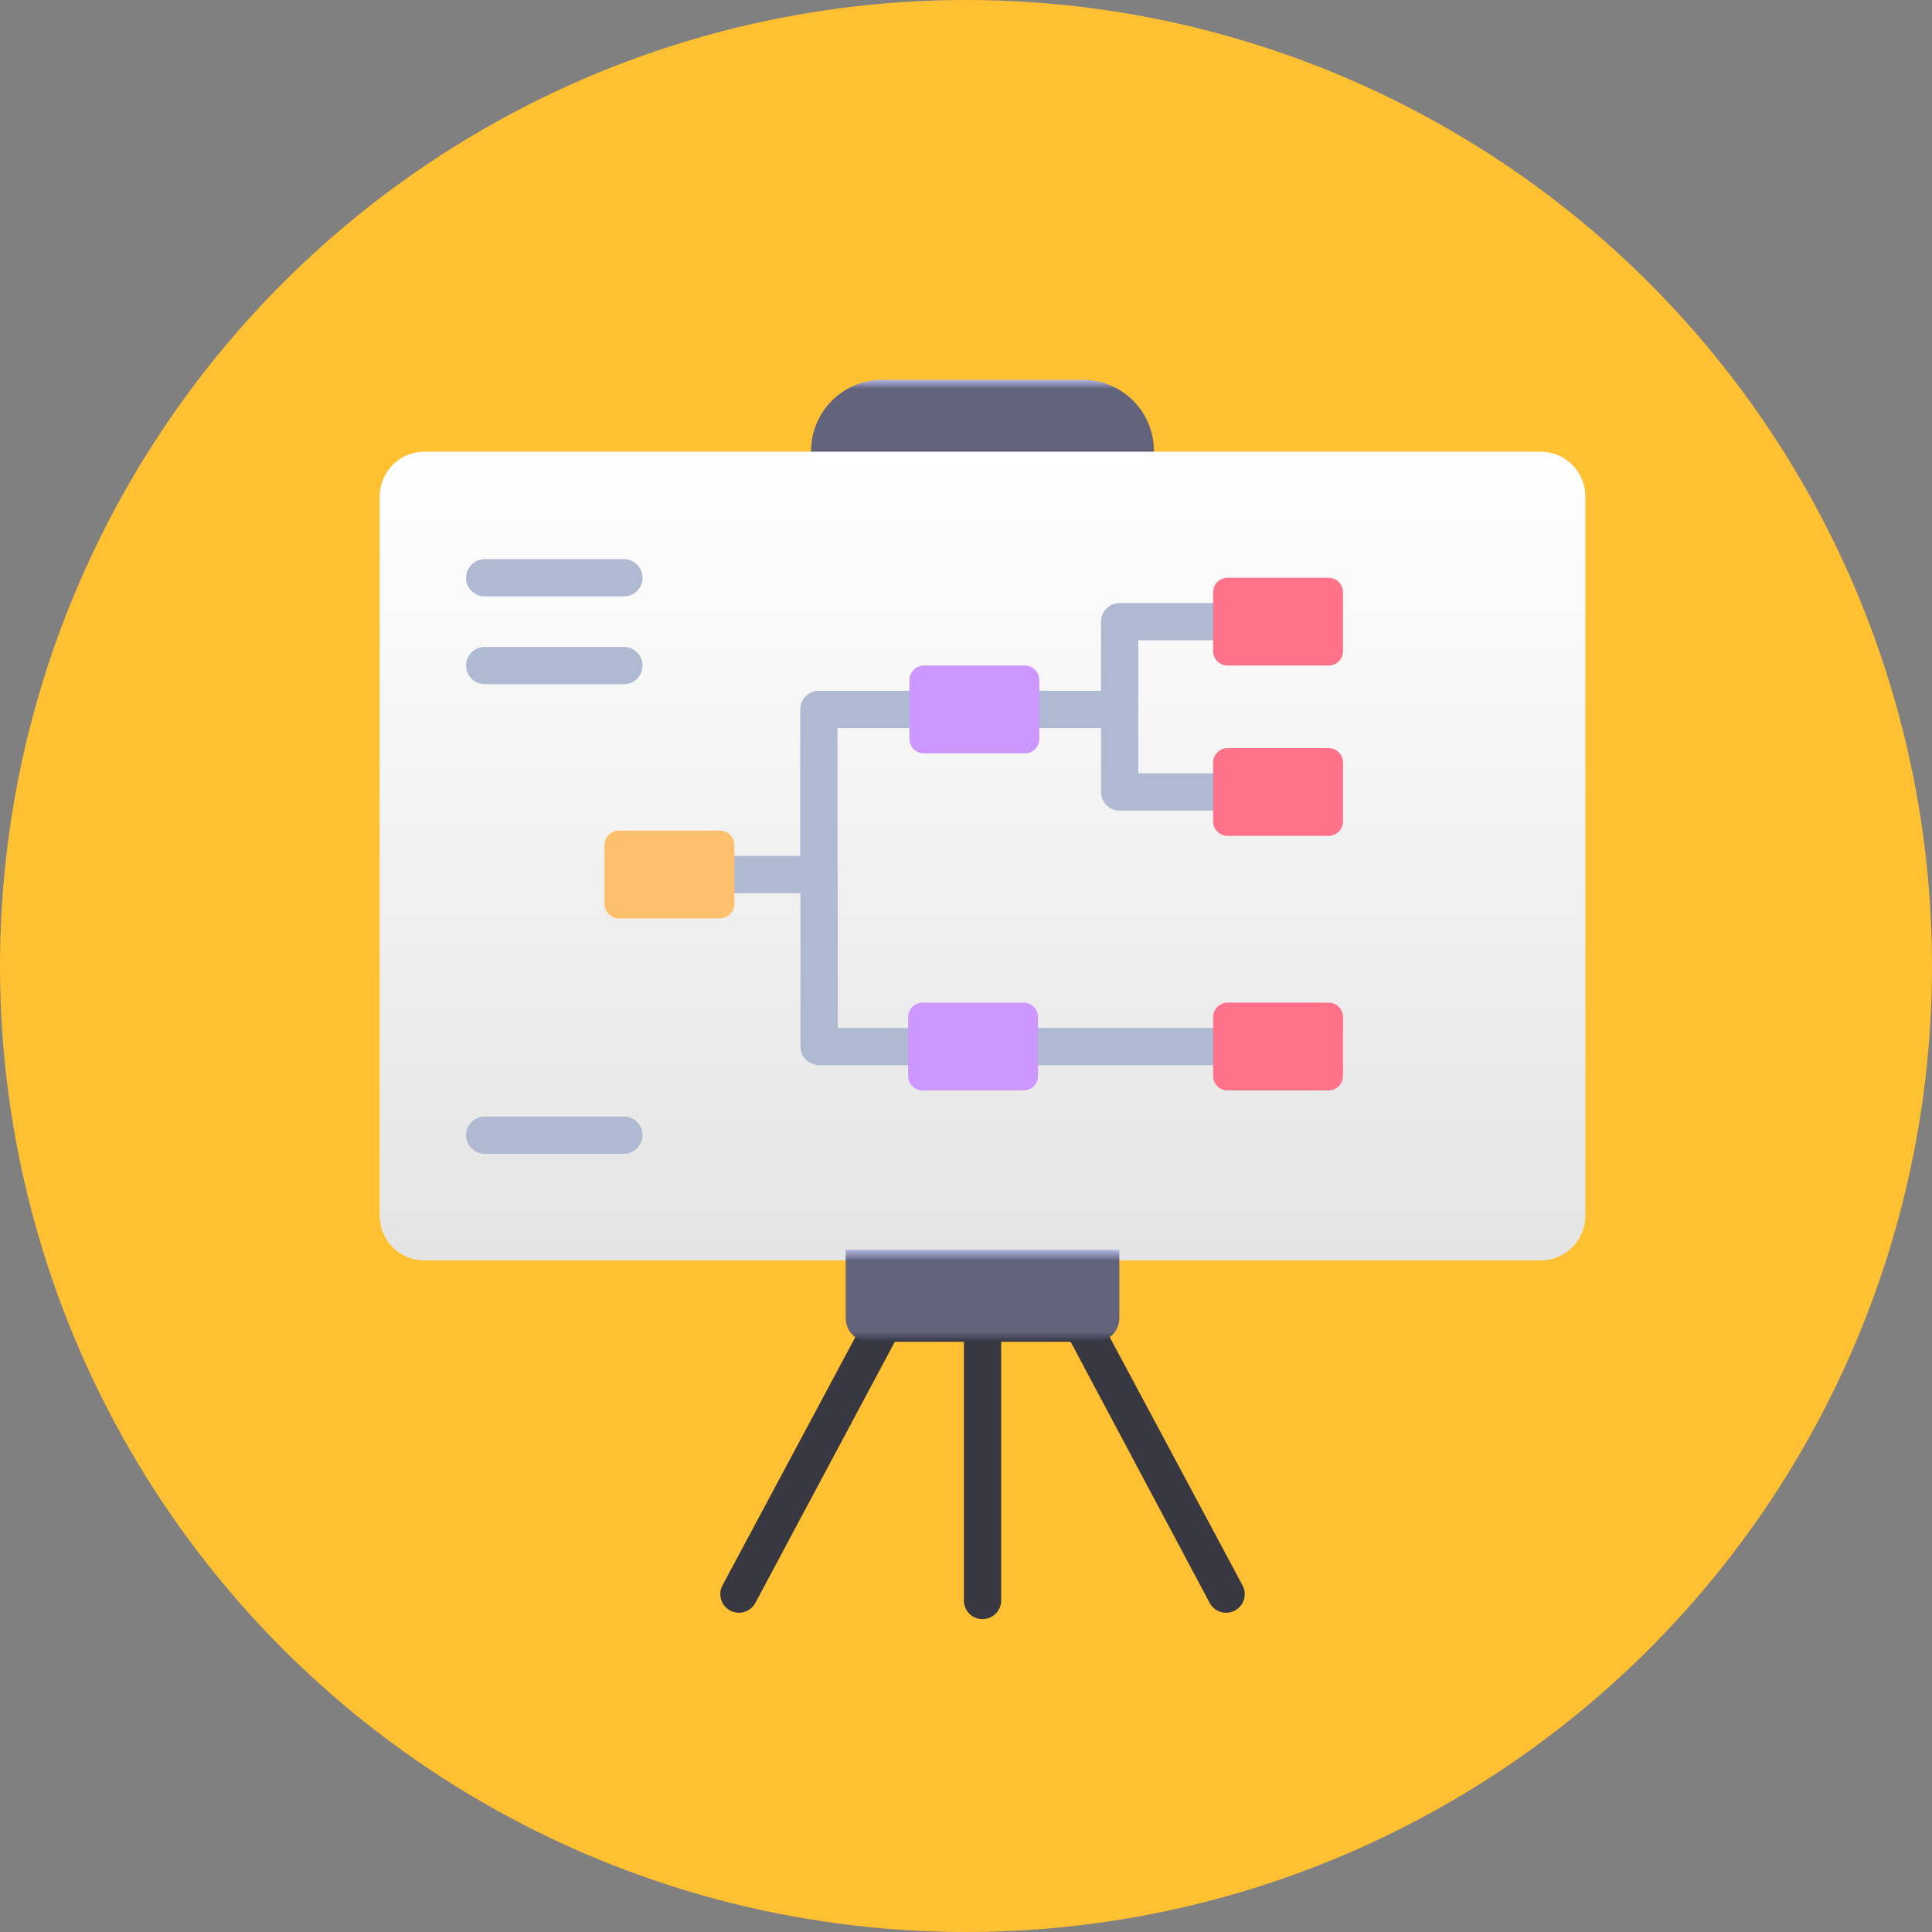<svg width="117" height="117" viewBox="0 0 117 117" fill="none" xmlns="http://www.w3.org/2000/svg">
<rect x="0" y="0" width="117" height="117" fill="#808080" stroke="none"/>
<circle cx="58.5" cy="58.5" r="58.5" fill="#FFC032"/>
<path d="M69.88 27.735H49.12V27.306C49.12 24.928 51.048 23 53.426 23H65.575C67.953 23 69.881 24.928 69.881 27.306L69.88 27.735Z" fill="url(#paint0_linear)"/>
<path d="M59.5 98.054C58.877 98.054 58.372 97.549 58.372 96.926V81.256C58.372 80.633 58.877 80.127 59.5 80.127C60.124 80.127 60.629 80.633 60.629 81.256V96.926C60.629 97.549 60.124 98.054 59.5 98.054Z" fill="#373842"/>
<path d="M44.748 97.668C44.568 97.668 44.386 97.625 44.217 97.534C43.667 97.24 43.46 96.556 43.754 96.007L51.931 80.724C52.225 80.174 52.909 79.967 53.458 80.261C54.008 80.555 54.753 80.204 54.459 80.753L45.744 97.071C45.541 97.451 45.151 97.668 44.748 97.668Z" fill="#373842"/>
<path d="M74.252 97.668C73.849 97.668 73.46 97.451 73.256 97.071L64.428 80.49C64.134 79.94 64.992 80.555 65.542 80.261C66.091 79.967 66.775 80.174 67.069 80.724L75.246 96.007C75.54 96.556 75.333 97.24 74.784 97.534C74.614 97.625 74.432 97.668 74.252 97.668Z" fill="#373842"/>
<path d="M93.3 76.321H25.7C24.209 76.321 23 75.112 23 73.62V30.062C23 28.571 24.209 27.362 25.7 27.362H93.3C94.791 27.362 96 28.571 96 30.062V73.62C96 75.112 94.791 76.321 93.3 76.321Z" fill="#EFF2FA"/>
<path d="M93.3 76.321H25.7C24.209 76.321 23 75.112 23 73.62V30.062C23 28.571 24.209 27.362 25.7 27.362H93.3C94.791 27.362 96 28.571 96 30.062V73.62C96 75.112 94.791 76.321 93.3 76.321Z" fill="url(#paint1_linear)"/>
<path d="M66.354 81.257H52.646C51.856 81.257 51.215 80.616 51.215 79.826V75.688H67.785V79.826C67.785 80.616 67.144 81.257 66.354 81.257Z" fill="url(#paint2_linear)"/>
<path d="M49.588 54.088H44.47C43.847 54.088 43.341 53.583 43.341 52.959C43.341 52.336 43.846 51.831 44.47 51.831H48.46V42.964C48.46 42.34 48.965 41.835 49.588 41.835H55.075C55.699 41.835 56.204 42.34 56.204 42.964C56.204 43.587 55.699 44.092 55.075 44.092H50.717V52.959C50.717 53.583 50.212 54.088 49.588 54.088Z" fill="#AFB9D2"/>
<path d="M54.995 64.506H49.603C48.98 64.506 48.475 64.001 48.475 63.377V52.959C48.475 52.336 48.98 51.831 49.603 51.831C50.227 51.831 50.732 52.336 50.732 52.959V62.249H54.995C55.619 62.249 56.124 62.754 56.124 63.377C56.124 64.001 55.619 64.506 54.995 64.506Z" fill="#AFB9D2"/>
<path d="M67.805 44.092H62.94C62.317 44.092 61.812 43.586 61.812 42.963C61.812 42.34 62.317 41.834 62.94 41.834H66.677V37.647C66.677 37.023 67.182 36.518 67.805 36.518H73.465C74.089 36.518 74.594 37.023 74.594 37.647C74.594 38.27 74.089 38.775 73.465 38.775H68.934V42.963C68.934 43.586 68.429 44.092 67.805 44.092Z" fill="#AFB9D2"/>
<path d="M73.466 49.09H67.805C67.182 49.09 66.677 48.585 66.677 47.961V42.964C66.677 42.34 67.182 41.835 67.805 41.835C68.429 41.835 68.934 42.34 68.934 42.964V46.833H73.466C74.089 46.833 74.594 47.338 74.594 47.961C74.594 48.585 74.089 49.09 73.466 49.09Z" fill="#AFB9D2"/>
<path d="M73.466 64.506H62.86C62.237 64.506 61.732 64.001 61.732 63.377C61.732 62.754 62.237 62.248 62.86 62.248H73.466C74.089 62.248 74.594 62.754 74.594 63.377C74.594 64.001 74.089 64.506 73.466 64.506Z" fill="#AFB9D2"/>
<path d="M37.781 36.118H29.355C28.731 36.118 28.226 35.612 28.226 34.989C28.226 34.366 28.731 33.86 29.355 33.86H37.781C38.405 33.86 38.91 34.366 38.91 34.989C38.91 35.612 38.405 36.118 37.781 36.118Z" fill="#AFB9D2"/>
<path d="M37.781 41.434H29.355C28.731 41.434 28.226 40.929 28.226 40.305C28.226 39.682 28.731 39.177 29.355 39.177H37.781C38.405 39.177 38.91 39.682 38.91 40.305C38.91 40.929 38.405 41.434 37.781 41.434Z" fill="#AFB9D2"/>
<path d="M37.781 69.873H29.355C28.731 69.873 28.226 69.368 28.226 68.744C28.226 68.121 28.731 67.616 29.355 67.616H37.781C38.405 67.616 38.91 68.121 38.91 68.744C38.91 69.368 38.405 69.873 37.781 69.873Z" fill="#AFB9D2"/>
<path d="M43.595 55.617H37.48C36.997 55.617 36.605 55.225 36.605 54.742V51.176C36.605 50.693 36.997 50.301 37.48 50.301H43.595C44.078 50.301 44.47 50.693 44.47 51.176V54.742C44.47 55.225 44.078 55.617 43.595 55.617Z" fill="#FFC06C"/>
<path d="M62.065 45.622H55.95C55.467 45.622 55.075 45.23 55.075 44.746V41.18C55.075 40.697 55.467 40.305 55.95 40.305H62.065C62.549 40.305 62.941 40.697 62.941 41.18V44.746C62.941 45.23 62.549 45.622 62.065 45.622Z" fill="#CC97FF"/>
<path d="M61.985 66.036H55.87C55.387 66.036 54.995 65.644 54.995 65.16V61.594C54.995 61.111 55.387 60.719 55.87 60.719H61.985C62.468 60.719 62.86 61.111 62.86 61.594V65.16C62.86 65.644 62.468 66.036 61.985 66.036Z" fill="#CC97FF"/>
<path d="M80.456 40.305H74.341C73.857 40.305 73.466 39.913 73.466 39.43V35.864C73.466 35.381 73.857 34.989 74.341 34.989H80.456C80.939 34.989 81.331 35.381 81.331 35.864V39.43C81.331 39.913 80.939 40.305 80.456 40.305Z" fill="#FF7289"/>
<path d="M80.456 50.619H74.341C73.857 50.619 73.466 50.227 73.466 49.744V46.178C73.466 45.695 73.857 45.303 74.341 45.303H80.456C80.939 45.303 81.331 45.695 81.331 46.178V49.744C81.331 50.227 80.939 50.619 80.456 50.619Z" fill="#FF7289"/>
<path d="M80.456 66.035H74.341C73.857 66.035 73.466 65.643 73.466 65.159V61.593C73.466 61.11 73.857 60.718 74.341 60.718H80.456C80.939 60.718 81.331 61.11 81.331 61.593V65.159C81.331 65.643 80.939 66.035 80.456 66.035Z" fill="#FF7289"/>
<defs>
<linearGradient id="paint0_linear" x1="59.5" y1="23" x2="59.5" y2="27.735" gradientUnits="userSpaceOnUse">
<stop offset="0.008" stop-color="#AEB2DD"/>
<stop offset="0.116" stop-color="#62647B"/>
<stop offset="0.889" stop-color="#62647B"/>
<stop offset="1" stop-color="#343645"/>
</linearGradient>
<linearGradient id="paint1_linear" x1="59.5" y1="27.362" x2="59.5" y2="76.321" gradientUnits="userSpaceOnUse">
<stop stop-color="white"/>
<stop offset="1" stop-color="#E4E4E4"/>
</linearGradient>
<linearGradient id="paint2_linear" x1="59.5" y1="75.688" x2="59.5" y2="81.257" gradientUnits="userSpaceOnUse">
<stop offset="0.008" stop-color="#AEB2DD"/>
<stop offset="0.116" stop-color="#62647B"/>
<stop offset="0.889" stop-color="#62647B"/>
<stop offset="1" stop-color="#343645"/>
</linearGradient>
</defs>
</svg>
